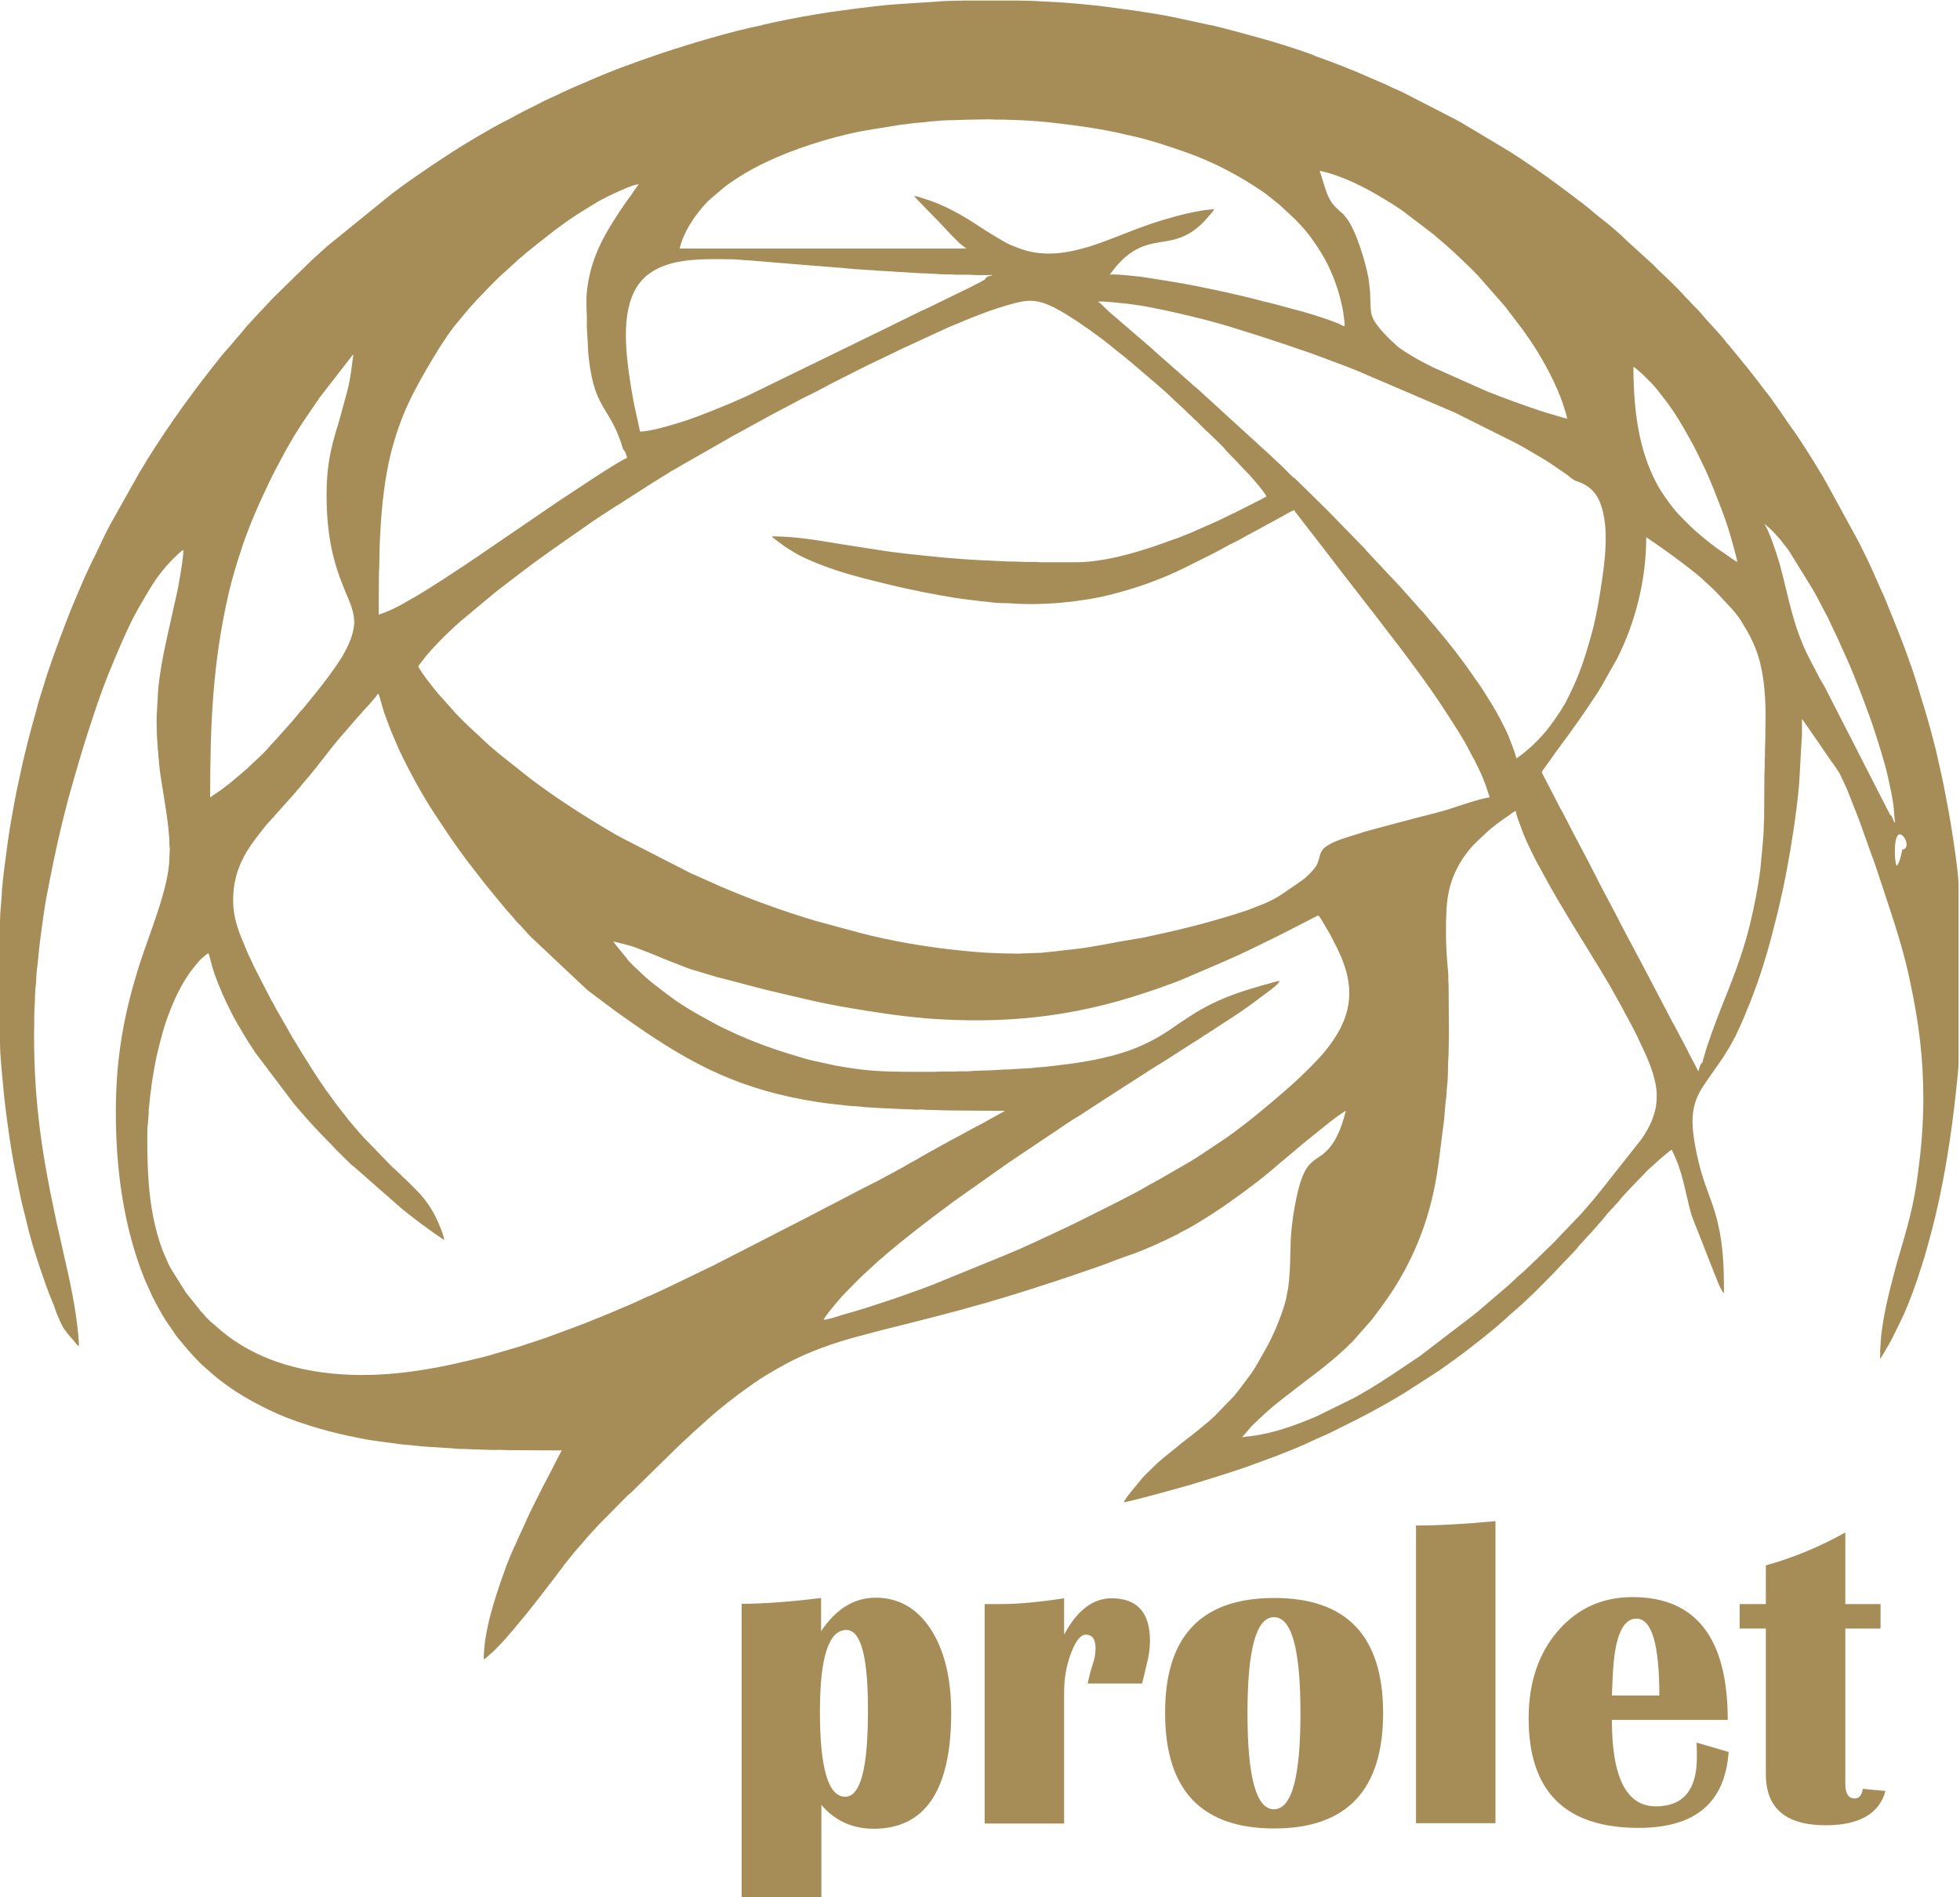 <?xml version="1.0" encoding="utf-8"?>
<!-- Generator: Adobe Illustrator 28.2.0, SVG Export Plug-In . SVG Version: 6.00 Build 0)  -->
<svg version="1.1" id="Layer_1" xmlns="http://www.w3.org/2000/svg" xmlns:xlink="http://www.w3.org/1999/xlink" x="0px" y="0px"
	 viewBox="0 0 673.4 651.9" style="enable-background:new 0 0 673.4 651.9;" xml:space="preserve">
<style type="text/css">
	.st0{fill:#A68C57;}
	.st1{fill-rule:evenodd;clip-rule:evenodd;fill:#A68C57;}
</style>
<g>
	<path class="st0" d="M646.1,551.2v8.4H634v53.4c0,3.3,1.1,5,3.2,5c1.5,0,2.5-1.1,2.8-3.3l7.8,0.7c-2.1,7.8-9,11.8-20.5,11.8
		c-13.7,0-20.6-5.8-20.6-17.5v-50.1h-9v-8.4h9v-13.3c9.4-2.6,18.5-6.4,27.3-11.3v24.6H646.1z M553.8,582.6h16.3
		c0-17.6-2.6-26.4-7.9-26.4c-4.8,0-7.5,6.5-8.1,19.5L553.8,582.6z M582.9,598.8l11,3.2c-1.2,17.4-11.4,26.1-30.9,26.1
		c-25.2,0-37.8-12.5-37.8-37.6c0-12.2,3.3-22.2,10-30c6.7-7.8,15.3-11.7,25.7-11.7c21.8,0,32.7,14.1,32.7,42.2h-39.8
		c0,19.8,5,29.7,15.1,29.7c9.4,0,14.1-5.6,14.1-16.8C583,602.5,583,600.8,582.9,598.8z M513.8,522.7v103.8h-27.3V524.2
		C494.1,524.2,503.2,523.7,513.8,522.7z M437.7,555.7c-6.1,0-9.1,11-9.1,33c0,22,3,33,9.1,33c6.1,0,9.1-11,9.1-33
		C446.8,566.7,443.8,555.7,437.7,555.7z M437.8,549.1c25,0,37.4,13.2,37.4,39.6c0,26.4-12.5,39.6-37.4,39.6
		c-25,0-37.5-13.2-37.5-39.6C400.2,562.3,412.7,549.1,437.8,549.1z M392.4,578.5h-18.7c0.6-2.9,1.2-5.1,1.7-6.5c0.7-2,1-3.9,1-5.5
		c0-3.2-1.1-4.8-3.4-4.8c-1.7,0-3.4,2.1-5,6.3c-1.6,4.2-2.4,8.7-2.4,13.4v45.2h-27.3v-75.4h5.3c6.3,0,13.6-0.7,22-2v12.5
		c4.4-8.3,9.9-12.5,16.3-12.5c8.8,0,13.2,4.9,13.2,14.6c0,2.6-0.4,5.5-1.3,8.8C393.5,573.8,393.1,575.8,392.4,578.5z M290.8,560.1
		c-6.1,0-9.1,9.4-9.1,28.1c0,19.5,2.9,29.2,8.7,29.2c5.2,0,7.8-9.7,7.8-29.2C298.3,569.5,295.8,560.1,290.8,560.1z M254.8,652.1
		v-101c7.7,0,16.8-0.7,27.3-2v11.4c5.2-7.7,11.4-11.5,18.8-11.5c7.8,0,14.1,3.6,18.8,10.7c4.7,7.2,7.1,16.8,7.1,28.8
		c0,26.6-8.9,39.9-26.6,39.9c-7.3,0-13.3-2.7-18-8.2v31.8H254.8z"/>
	<path class="st1" d="M0,316.7v41.5c0,4.4,0.7,10.7,1.1,15.2c0.7,7.9,2.6,21.5,4.1,28.8c0.9,4.6,1.8,9.2,2.9,13.6
		c0.6,2.2,1.1,4.3,1.6,6.5c1.1,4.3,2.4,8.5,3.8,12.7c1.4,4.1,2.7,8.1,4.4,12.1c0.4,0.9,0.8,1.9,1.1,2.9c0.4,1.1,0.7,2,1.2,3
		c0.4,1,0.8,1.9,1.3,2.8c0.5,0.9,1.1,1.6,1.7,2.4c0.6,0.8,1.2,1.5,1.9,2.2c0.6,0.7,1.2,1.7,2,2.2c0-3.8-0.9-10.1-1.5-13.7
		c-0.9-5.4-2-10.5-3.2-15.7l-2.1-9.4c-0.5-2-1-4.3-1.4-6.3c-4.3-20.1-7.2-38.3-7.2-61.7l0.1-8.3c0-1.1,0.3-3.4,0.2-4.9
		c0-0.7,0.1-1,0.1-1.6c0-0.6,0-1,0.1-1.6c0.3-1.7,0.2-4.4,0.5-6.4c0.4-2.7,0.6-6.2,1-9.2c0.8-6,1.5-11.9,2.7-17.8
		c0.4-1.9,0.7-3.8,1.1-5.6c2.2-11.1,4.8-22.2,8-33.1c2-7,4.1-14,6.4-20.8l1.7-5.1c1.2-3.3,2.4-6.7,3.7-9.9
		c2.6-6.4,5.3-12.8,8.3-18.9l1.8-3.3c1.7-2.9,3.3-5.8,5.1-8.6c2-3.1,4.3-6,6.9-8.6c0.3-0.3,3.1-3.1,3.6-3.1c0,2.7-1,8.3-1.5,11.1
		c-0.2,1.2-0.4,2.4-0.7,3.6l-3.1,13.9c-0.5,2.4-1,4.7-1.5,7c-0.8,4.1-1.9,10.7-2,15c-0.1,2.6-0.4,5.6-0.4,8.3c0,1.7,0.1,3,0.1,4.7
		l0.3,4.6c0.1,0.7,0.2,1.6,0.2,2.2c0,0.8,0.2,1.5,0.2,2.3c0.1,1.4,0.3,2.9,0.5,4.4c0.9,6.4,3.1,17.5,3.1,23.9c0,1,0.2,1.6,0.1,2.4
		l-0.1,2.3c0,9.9-6.9,26.2-10.2,36.5c-5.3,16.7-8.2,31.8-8.2,50.9c0,19.9,2.7,39.6,9.9,57.5c0.4,1,0.9,1.9,1.3,2.9l1.3,2.9
		c1.4,2.8,2.9,5.5,4.5,8.1c0.6,0.9,1.1,1.7,1.7,2.5l1.7,2.5c0.3,0.4,0.6,0.8,0.9,1.2l1.9,2.3c1.5,1.9,5.5,6.3,7.1,7.6l3.3,2.9
		c5.1,4.3,10.7,7.8,16.7,10.8c1.9,1,3.7,1.8,5.7,2.7c2,0.9,4,1.6,6.1,2.4c6.7,2.3,12.8,4,19.8,5.4c2.3,0.5,4.9,1,7.2,1.3l7.4,1
		c1.3,0.2,2.5,0.3,3.8,0.4c2.5,0.2,5.1,0.6,7.7,0.7l7.9,0.5c1.1,0.2,2.9,0.2,4.1,0.2c0.7,0,1.1,0.1,1.9,0.1l6.1,0.2
		c1.2,0.1,2.9,0,4.2,0c0.7,0,1.2,0.1,2,0.1l19,0.1l-2.1,4c-0.4,0.7-0.6,1.3-1,2l-3.2,6.1c-1.2,2.4-5.2,10.2-6.1,12.5l-2.9,6.3
		c-0.3,0.7-0.6,1.5-1,2.2c-1.3,2.9-2.5,5.8-3.5,8.7c-3.2,8.9-7,20.4-7,30c0.7-0.4,1.5-1.1,2.1-1.7c0.2-0.2,0.3-0.2,0.5-0.4
		c1.2-1,2.2-2.2,3.3-3.3c1.4-1.4,2.7-3.1,4-4.5l1.3-1.6c3.9-4.4,12.2-15.3,15.8-20.1c0.3-0.4,0.5-0.7,0.8-1.1
		c1.2-1.4,2.2-2.8,3.4-4.2l3.9-4.5c0.2-0.2,0.2-0.3,0.4-0.5c0.3-0.4,0.6-0.6,0.9-1l3.6-3.9c0.7-0.7,1.2-1.2,1.9-1.9l7.5-7.6
		c0.4-0.4,0.6-0.5,1-0.8l16.3-16c1.4-1.4,3.8-3.4,4.9-4.6l3.5-3.1c0.2-0.2,0.3-0.3,0.5-0.5c0.2-0.2,0.3-0.2,0.5-0.4
		c0.2-0.2,0.3-0.3,0.5-0.5c4.7-4.2,9.7-8.1,14.8-11.7c2.2-1.6,4.5-3.1,6.9-4.5c3.2-1.9,6.4-3.7,9.8-5.3c7.1-3.3,14.9-5.9,22.5-7.8
		c2-0.5,4-1.1,6-1.6c12-3,24.1-6,35.9-9.4c9.7-2.8,19.3-5.9,28.9-9.1l8.4-2.9c3.7-1.2,7.4-2.8,11.2-4.1c5.7-1.9,11.8-4.7,17.2-7.4
		c0.5-0.2,0.8-0.5,1.2-0.7c2.9-1.4,5.7-3.1,8.4-4.8c6.3-3.8,19-13,25.1-18.5l9.3-7.8c3.2-2.5,10.8-9,14-10.7
		c-0.2,0.8-0.5,1.7-0.7,2.5c-0.5,1.6-1,3.3-1.7,4.8c-0.4,0.8-0.7,1.5-1.1,2.3c-0.2,0.4-0.4,0.7-0.6,1c-6,9.4-10.1,1.8-13.8,24.2
		c-0.1,0.8-0.3,1.9-0.4,2.8c-0.4,3-0.7,6.1-0.7,9.1l-0.1,3.1c0,3-0.3,8.1-0.7,10.9l-0.8,4.2c-1.4,5.4-4.4,12.6-7.2,17.4l-1.8,3.2
		c-1.2,2.1-2.4,4.2-3.9,6.1c-1.7,2.2-3.2,4.4-5,6.5l-6.5,6.7c-2.5,2.5-8.6,7.2-11.7,9.6l-1.7,1.4c0,0,0,0-0.1,0.1
		c-1.7,1.3-4.7,3.7-6.3,5.2l-2.6,2.5c-0.9,0.9-2.5,2.4-3.2,3.4c-1.1,1.4-5.3,6.2-5.7,7.5c2.3-0.2,20.5-5.3,22.9-6
		c5-1.5,9.8-3,14.7-4.6l3.6-1.2c1.3-0.4,2.4-0.9,3.6-1.3l7.1-2.6c3.3-1.3,8.8-3.4,12-5c2.7-1.3,5.6-2.4,8.3-3.8l8-4
		c5.7-2.9,13.3-7.1,18.5-10.5l8.8-5.7c0.5-0.3,1-0.6,1.5-1l4.2-3c2.3-1.7,4.7-3.4,6.9-5.2l2.7-2.1c2.4-2,4.9-3.9,7.2-6
		c0.3-0.3,0.4-0.3,0.7-0.6c2.2-2.1,5.5-4.8,7.6-6.8c0.4-0.4,0.8-0.8,1.2-1.2l1.3-1.2c1.7-1.7,3.2-3.2,4.9-4.9c2.4-2.4,4.7-5,7.1-7.4
		l2.9-3.1c0.3-0.3,0.3-0.4,0.5-0.7c0.7-0.9,1.6-1.6,2.3-2.5c0.9-1.1,2-2.1,2.9-3.2c1-1.2,3.1-3.4,3.9-4.5c1.2-1.6,2.7-3,4-4.5
		c0.2-0.2,0.4-0.4,0.6-0.6c0.3-0.3,0.3-0.4,0.5-0.7c1.4-1.7,6-6.5,7.6-8.1c1-1,1.9-2.1,3-3c1.5-1.3,2.9-2.7,4.5-4
		c0.7-0.5,2.1-1.9,2.8-2.1l1.3,2.9c2.7,6.2,3.6,13.1,5.5,19.7l8.3,21.1c0.6,1.5,1.1,2.9,1.9,4.3c0.3,0.5,0.5,1,0.9,1.3
		c0-8.5-0.2-16.3-2.1-24.1c-0.3-1.2-0.5-2.2-0.9-3.4c-1.7-5.8-3.7-9.7-5.4-16.4c-1.1-4.2-2.4-10.7-2.4-15.1c0-5.2,1.4-8.8,3.9-12.5
		c2.2-3.3,4.5-6.4,6.7-9.7c0.7-1.1,1.4-2.3,2.1-3.4c0.3-0.6,0.7-1.2,1-1.8c0.3-0.6,0.6-1.2,1-1.8c0.3-0.6,0.5-1.2,0.8-1.8
		c0.3-0.6,0.6-1.2,0.9-1.9c0.6-1.3,1.1-2.5,1.7-3.9c0.5-1.3,1-2.6,1.6-3.9c0.5-1.3,1-2.7,1.5-4c3.1-8.2,5.5-16.8,7.6-25.4
		c0.8-3,1.4-5.9,2.1-9c0.7-3,1.2-6,1.8-9.1c0.6-3.1,1.1-6.3,1.6-9.4c0.8-4.8,2.1-14.4,2.4-19.6l0.8-14.3c0-0.5,0.1-0.7,0.1-1.3
		c0-1.8,0-3.7,0-5.5c0.5,0.4,3.7,5.3,4.4,6.2c1.5,2.2,2.9,4.2,4.3,6.3c0.7,1.1,1.4,2,2.2,3.1c0.4,0.6,0.7,1,1.1,1.6
		c0.2,0.3,0.3,0.5,0.5,0.8c0.3,0.4,0.3,0.3,0.5,0.8l1.7,3.6c0.6,1.2,1.1,2.4,1.6,3.8l3,7.6c0.3,0.7,0.4,1.2,0.7,1.9l3.5,9.8
		c1.5,3.9,2.8,7.9,4.1,11.9c3.6,10.9,7.3,21.7,9.6,33c2.9,13.8,4.5,25.5,4.5,40.2c0,8.5-0.7,16.7-1.7,24.3
		c-1.5,12.4-3.8,19.7-7.3,31.7c-1,3.5-1.8,6.8-2.7,10.3c-0.4,1.6-0.8,3.6-1.2,5.3c-0.4,1.8-0.7,3.7-1,5.5c-0.3,1.8-0.6,3.9-0.7,5.8
		c-0.1,1-0.1,2.1-0.2,3c-0.1,0.5,0,1.1,0,1.7c0,0.6-0.1,0.8-0.1,1.6c0.6-0.4,2.5-4.1,3.1-5c1-1.7,1.8-3.5,2.7-5.3
		c0.9-1.8,1.8-3.6,2.6-5.4c1.5-3.3,4.4-11.1,5.4-14.6c0.2-0.5,0.3-1,0.5-1.5c0.2-0.5,0.3-1,0.5-1.6c0.7-2,1.2-4.2,1.8-6.2
		c3.7-13.1,6.2-26.6,8.1-40.4c0.3-2.4,0.6-4.7,0.9-7.1l0.8-7.3c0.2-2.5,0.6-4.9,0.6-7.6v-60.8c0-4.5-2.5-20.7-3.5-25.8
		c-0.8-4.1-1.5-8.2-2.4-12.2c-0.3-1.4-0.6-2.6-0.9-4c-1.2-6-4.4-17.3-6.3-23.2c-0.4-1.3-0.7-2.4-1.1-3.7c-0.4-1.2-0.8-2.4-1.2-3.7
		c-0.2-0.7-0.4-1.1-0.6-1.8c-0.2-0.7-0.5-1.2-0.7-1.9c-1.2-3.6-2.6-7.2-4-10.8l-4.2-10.4c-0.5-1.1-0.9-2.3-1.5-3.4l-3-6.8
		c-1-2.4-3.6-7.5-4.8-10l-11.2-20.5c-0.3-0.5-0.6-1-0.9-1.6c-3.3-5.5-7.8-12.9-11.5-17.9c-1.4-1.9-2.6-3.9-4-5.8
		c-1.4-1.9-2.7-3.9-4.1-5.7l-0.3-0.3c-4.1-5.5-8.4-10.8-12.8-16.1c-0.4-0.4-0.8-0.8-1.1-1.3c-2.5-3.2-6.1-6.7-8.6-9.8
		c-0.9-1.1-2-2-3-3.1c-0.9-1.1-2.1-2.1-3-3.2c-0.8-1-6.5-6.6-8.1-8c-0.8-0.7-1.6-1.7-2.4-2.4l-9-8.2c-0.3-0.3-0.3-0.3-0.6-0.6
		c-0.3-0.2-0.4-0.4-0.6-0.6c-2.1-1.9-4.4-3.9-6.6-5.6c-2.5-1.9-4.9-4.1-7.4-6l-7.7-5.8c-5.5-4.1-13.1-9.4-18.9-12.9l-15.4-9.2
		c-0.6-0.3-1-0.5-1.5-0.8L482.5,32c-0.6-0.3-1.1-0.6-1.7-0.8c-1.7-0.7-3.3-1.5-5-2.3l-5.1-2.2c-5.8-2.6-11.7-4.9-17.6-7
		c-0.6-0.2-1.2-0.4-1.7-0.7c-3.2-1.3-12.6-4.3-16.6-5.4c-6.1-1.7-12.2-3.4-18.4-4.9c-0.2,0-0.2,0-0.5-0.1c0,0-0.1,0-0.1,0
		c0,0-0.1,0-0.1,0l-12.5-2.7C394.8,4.2,386,3.1,377.6,2c-4.5-0.5-9.1-0.9-13.5-1.2l-9.4-0.5c-1.6,0-3-0.1-4.7-0.1h-0.1h-18.6h-0.1
		c-1.7,0-3.2,0.1-4.8,0.1c-1,0-1.5,0.1-2.4,0.1l-16.6,1.1c-3.2,0.2-10.7,1.1-13.7,1.5l-8.8,1.2c-1.4,0.2-3,0.5-4.3,0.7
		c-6.2,1-12.3,2.2-18.4,3.6l-0.3,0.1c0,0-0.3,0.1-0.3,0.1c-9.7,1.9-24.7,6.4-33.7,9.4c-8.1,2.7-17.8,6.2-25.7,9.7
		c-2.4,1.1-4.8,2-7.1,3.1l-6.9,3.2c-1.2,0.5-2.2,1.1-3.4,1.7l-5,2.5c-2.2,1.1-4.3,2.4-6.6,3.5c-3.9,1.9-14.6,8.3-17.6,10.3
		c-1,0.7-2,1.3-3.1,2l-3,2c-1.1,0.7-2.1,1.4-3.1,2.1c-4,2.7-8,5.5-11.8,8.4l-21.7,17.6c-0.3,0.3-0.4,0.3-0.7,0.6l-4,3.6
		c-0.3,0.3-0.4,0.3-0.6,0.6c-0.3,0.2-0.4,0.4-0.7,0.6l-12.8,12.5c-1.7,1.7-3.2,3.5-4.9,5.2c-0.8,0.8-1.6,1.8-2.4,2.6l-2.4,2.6
		c-0.2,0.3-0.3,0.4-0.5,0.7c-0.3,0.3-0.3,0.4-0.6,0.7c-0.2,0.3-0.4,0.4-0.6,0.7c-0.3,0.3-0.3,0.4-0.6,0.7c-1.2,1.3-2.3,2.8-3.5,4.1
		c-1.3,1.3-4.4,5.3-5.7,6.9c-9,11.5-17.4,23.3-24.9,35.9L38,180c-0.2,0.3-0.3,0.4-0.4,0.8c-2.3,4.2-4.1,8.6-6.3,12.8
		c-0.3,0.6-0.5,1.1-0.8,1.7c-1.1,2.3-2.1,4.6-3.1,7c-1,2.4-2,4.6-3,7.1c-2.9,7.4-5.7,14.8-8.2,22.3l-2.4,7.7
		c-0.4,1.3-0.8,2.5-1.1,3.9c-2.3,8-4.4,16.1-6.1,24.3c-0.3,1.3-0.6,2.8-0.9,4.2l-0.8,4.2c-0.3,1.5-0.5,2.9-0.8,4.4
		c-0.5,2.8-1,5.8-1.4,8.7c-0.4,3-0.8,5.9-1.2,9c-0.2,1.6-0.9,7.4-0.9,9.2C0.5,310,0,313.3,0,316.7 M453.4,58.7
		c7.5,1.5,15.8,5.8,22.2,9.7c2.2,1.3,4.4,2.7,6.5,4.2l10.5,8c0.3,0.2,0.5,0.4,0.7,0.6l3.6,3.1c3.5,3.1,7.7,7.1,10.9,10.4
		c0.3,0.3,0.3,0.4,0.6,0.7l8.7,9.9l6.3,8.3c1.9,2.7,3.6,5.1,5.3,8c3.7,6.2,7.2,13.1,9.2,20.1c0.2,0.6,0.5,1.7,0.5,2.2l-8.2-2.4
		c-6.3-2.1-13.3-4.6-19.5-7.1l-18.4-8.2c-2.4-1.2-4.7-2.4-6.9-3.7c-1.6-1-4.2-2.5-5.5-3.7c-2.4-2.1-6.6-6.2-8.1-9.2
		c-0.6-1.3-0.9-2.6-0.9-4.5l-0.2-5.1c-0.3-1.8-0.2-2.7-0.6-4.8c-1-5.1-4-15.7-7.5-20.3c-0.3-0.3-0.4-0.4-0.6-0.7
		c-0.7-0.9-0.7-0.8-1.4-1.4c-2.3-2.1-3.2-2.9-4.6-6.1C455.1,64.3,453.5,58.8,453.4,58.7z M215.4,157.4c-2.2,0.5-20.8,13.1-23.9,15.1
		l-28.4,19.4c-4.7,3.2-16.2,10.8-21.2,13.6c-1.9,1-3.5,2.1-5.6,3.1c-1.5,0.8-2.9,1.4-4.5,2c-0.5,0.2-1.1,0.4-1.7,0.6
		c0-5,0.1-9.6,0.1-14.6c0-0.7,0.1-0.9,0.1-1.7l0.1-5.5c0-1.3,0.1-2.2,0.1-3.6l0.2-3.5c0.5-9.3,1.6-18.3,3.5-26.2
		c3.5-13.8,7.9-21.8,14.8-33.4c0.3-0.4,0.4-0.6,0.7-1.1c0.3-0.4,0.5-0.8,0.7-1.2c1.6-2.4,2.7-4.3,4.4-6.6c0.6-0.8,1.1-1.4,1.6-2.1
		l5.1-6.1c1.5-1.8,8.9-9.4,10-10.4l6.8-6.2c0.3-0.3,0.6-0.5,1-0.8c1.8-1.7,9.4-7.6,11.3-9.1c6.3-4.7,8.6-6,14.5-9.6
		c0.4-0.3,0.8-0.4,1.2-0.7c1.6-0.9,11.8-5.9,13.1-5.4l-1.6,2.2c-0.5,0.8-1,1.6-1.6,2.3c-1.1,1.5-2.2,3.1-3.2,4.6
		c-6.1,9.2-10.2,16.8-11.4,27.9c-0.2,2.1-0.1,5.5,0,7.7c0.1,1.2,0,2.6,0,3.8l0.2,3.8c0.1,1,0.2,2.5,0.2,3.6
		c0.2,5.1,1.4,12.4,3.2,16.5c2.7,6.3,5.5,8.1,8.4,17c0.2,0.5,0.3,1,0.5,1.6C214.8,155,215.4,156.6,215.4,157.4z M332,85.4h-98.5
		c0.6-2.6,1.8-5.2,3.1-7.6c1-1.6,2.1-3.3,3.3-4.8c1.3-1.7,2.8-3.5,4.5-4.9c3.3-2.7,4-3.7,8.3-6.5c8.6-5.7,18.9-9.9,29.9-13.2
		c5.7-1.7,11.5-3.1,17.4-4l9.3-1.5c1.6-0.2,3.1-0.4,4.8-0.6c1.7-0.2,3.3-0.2,4.9-0.5c0.8-0.1,1.7-0.1,2.5-0.2c0.6,0,1.8-0.2,2.4-0.2
		l2.5-0.1c2.7,0,5.1-0.2,7.9-0.2c1.9,0,3.4-0.1,5.3-0.1c1,0,1.5,0.1,2.5,0.1c0.9,0,1.8,0,2.8,0c0.9,0,1.6,0.1,2.5,0.1
		c3.3,0,9.9,0.5,12.7,0.8c6.5,0.7,12.6,1.5,18.9,2.6c1.6,0.3,3,0.6,4.5,0.9c1.5,0.3,2.9,0.7,4.4,1c6.8,1.4,14.1,3.9,20.6,6.2
		c8.8,3.2,17.1,7.6,24.8,12.8c1.1,0.7,2.1,1.5,3.1,2.3l3,2.4c2.3,2.1,3.1,2.8,5.6,5.2l1.9,2c3.3,3.4,7.3,9.5,9.3,13.6
		c2.5,5.1,4.3,10.6,5.3,16.3c0.1,0.7,0.2,1.6,0.3,2.3c0.1,0.8,0.2,1.7,0.2,2.5c-0.7-0.1-1.5-0.6-2.1-0.9c-4.7-1.9-11.5-4-16.4-5.2
		l-4.8-1.3c-1.7-0.5-3.2-0.8-4.9-1.2l-0.3-0.1c-8.1-2.2-22.2-5.2-30.1-6.5l-10.7-1.7c-1.4-0.2-10.4-1.2-11.4-0.8l0.4-0.6
		c1.9-2.6,4.2-5.1,6.8-6.9c9-6.2,15.8-1,25.4-11l2.5-2.9c0.3-0.4,0.6-0.7,0.7-1.2c-1.2,0.3-2.7,0.3-3.9,0.5
		c-6.9,1.2-11.2,2.5-17.8,4.6c-0.6,0.2-1,0.4-1.6,0.6c-12.8,4.4-26.7,12.2-40.6,8.8c-1.1-0.3-2.1-0.6-3.1-1c-1.9-0.7-4-1.5-5.7-2.6
		c-2.6-1.6-5.3-3.1-7.8-4.8c-6-4-12.3-7.6-19.3-9.7c-0.9-0.3-2.4-0.8-3.3-0.9c0.5,0.7,6.5,6.8,7.6,7.9c0.2,0.2,0.4,0.3,0.5,0.5
		l4.9,5.2c0.8,0.8,1.5,1.5,2.2,2.2C330.1,84.1,331.2,84.7,332,85.4z M219.9,148.3l-1.6-7.4c-0.9-3.7-2.2-12-2.6-15.6
		c-1.2-10.4-1.8-24.7,7.4-31.3c7.6-5.5,18.8-5,28.8-4.9l3,0.2c0.5,0.1,0.8,0.1,1.5,0.1l23.2,1.9c0.5,0.1,1.1,0.1,1.5,0.1l5.8,0.5
		c1.9,0,7.1,0.7,8.8,0.7c0.9,0,2,0.2,2.9,0.2c0.9,0,2.1,0.1,2.9,0.2l14.9,0.9c2.5,0,6.5,0.4,9,0.4c1.1,0,2.2,0,3.1,0.1l4.7,0
		c0.6,0,0.9,0.1,1.4,0.1c2.1,0.1,4.3,0,6.4,0c-0.5,0.4-1.1,0.2-1.9,0.7c-0.5,0.3-0.5,0.5-0.6,0.7c-0.4,0.5-3.7,2-4.5,2.5l-15.6,7.6
		c-0.3,0.2-0.6,0.3-0.9,0.4c-0.3,0.2-0.6,0.2-0.9,0.4c-0.4,0.2-0.6,0.3-1,0.5l-3.7,1.8c-2.5,1.2-4.8,2.4-7.3,3.6L256.8,136
		c-3,1.4-8.5,3.7-11.5,4.9c-3.2,1.3-6.6,2.6-9.9,3.7C231.6,145.8,223.7,148.3,219.9,148.3z M377.2,103.7c1.2-0.4,9,0.6,10.4,0.7
		c1.6,0.2,3.3,0.5,4.9,0.7c9,1.6,23.1,4.9,31.8,7.7l8.6,2.7c2.9,1,5.6,1.8,8.5,2.8l8.5,2.9c1.4,0.5,2.7,1,4.1,1.5
		c4.1,1.6,8.2,3,12.3,4.7l33.6,14.4l20.8,10.4c2.5,1.3,4.8,2.7,7.2,4.1c0.6,0.3,1.1,0.7,1.7,1l2.6,1.6c0.3,0.2,0.5,0.3,0.9,0.6
		l5.1,3.5c1.1,0.8,2,1.8,3.4,2.3c6.4,2.1,8.5,6.4,9.6,13c1.1,6.8,0.1,15-0.8,21.1c-0.9,6.3-2,12.8-3.7,18.9
		c-2.2,7.8-3.9,13.2-7.6,20.7c-0.6,1.3-1.2,2.5-2,3.7c-0.4,0.6-0.7,1.2-1,1.7c-2.8,4.2-5.1,7.4-8.8,11c-0.2,0.2-0.4,0.4-0.7,0.7
		l-2.3,2c-0.6,0.5-1,0.8-1.6,1.3l-1.7,1.2c-0.6-2.4-1.6-4.7-2.4-6.9c-1.5-3.7-4.3-8.9-6.4-12.3c-1.8-2.9-3.6-5.8-5.6-8.5
		c-0.2-0.3-0.3-0.4-0.4-0.6c-3.7-5.4-8.5-11.6-12.8-16.6c-0.4-0.5-0.7-0.9-1.1-1.3l-3.7-4.4c-0.3-0.3-0.3-0.3-0.6-0.6l-4.9-5.5
		c-0.9-1-1.8-2.1-2.8-3.1l-10.8-11.5c-0.2-0.3-0.3-0.4-0.5-0.7c-0.4-0.4-0.8-0.8-1.2-1.2l-11.6-11.9c-0.4-0.4-0.7-0.7-1.1-1.1
		l-5.9-5.8c-0.2-0.2-0.3-0.4-0.5-0.5l-3.6-3.5c-0.3-0.3-0.4-0.3-0.7-0.5c-1.1-1-3.8-3.8-4.7-4.6c-1.1-0.9-3.6-3.5-4.3-4l-20.8-19
		c-1.2-1-3.1-3-4.4-3.9c-0.5-0.4-0.7-0.7-1.2-1.1l-12.5-11c-0.3-0.3-0.3-0.3-0.6-0.6l-10.7-9.2c-1.4-1.3-3-2.5-4.4-3.8
		c-0.3-0.3-0.3-0.3-0.6-0.6C379,105.2,378.1,104.1,377.2,103.7z M112.2,170.3c0,8.7,1,16.6,3,23.4c1,3.5,2.2,6.5,3.5,9.7
		c1.3,3.1,3,6.7,3,10.3c0,3.8-1.9,7.9-3.3,10.4c-0.2,0.4-0.4,0.7-0.6,1.1c-0.2,0.4-0.4,0.7-0.6,1c-1.8,3-6.3,9-8.7,11.9
		c-1.6,1.9-3.4,4.3-5,6.1c-0.2,0.2-0.3,0.2-0.4,0.4c-0.3,0.4-0.6,0.6-0.8,1c-0.5,0.6-1.1,1.2-1.6,1.9l-4.8,5.4
		c-0.3,0.4-0.5,0.5-0.8,0.9l-2.5,2.7c-1.7,2.2-5.7,5.6-7.8,7.7l-4.7,4c-1.3,1.1-2.5,2-3.8,3l-4.1,2.8c0-25.3,0.9-46.1,6.2-69.4
		c1.4-6.2,3-11.2,4.9-17c1-3,3.2-8.7,4.4-11.4c0.6-1.4,1.3-2.9,1.9-4.3c1.3-2.9,3.8-8.2,5.1-10.6l3.3-6.2c1.6-2.7,2.9-5.2,4.7-7.9
		c0.4-0.7,0.8-1.2,1.2-1.9l4.5-6.6c0.2-0.3,0.4-0.6,0.6-0.9c0.3-0.3,0.4-0.6,0.6-0.9l11.4-14.7c0,0,0.2-0.2,0.2-0.2
		c0.2-0.2,0-0.1,0.2-0.1c-0.7,4.8-0.8,7.3-2,12.2l-3.1,11.3C113.5,154.2,112.2,160.4,112.2,170.3z M561.2,126
		c2.3,1.6,6.3,5.6,8.1,7.8l2.8,3.6c3.7,4.9,5.8,8.6,8.7,13.8c0.8,1.4,1.5,2.7,2.2,4.2l2.1,4.3c2.4,4.8,4.6,10.8,6.6,15.9
		c1.4,3.6,2.9,8.5,3.9,12.3c0.3,0.9,1.2,4.5,1.3,5.2c-0.5-0.1-3.2-2.1-3.8-2.5c-0.7-0.5-1.2-0.9-1.9-1.3c-2.1-1.4-4.6-3.4-6.5-5
		c-3-2.4-5.4-4.9-8.1-7.7c-1.9-2-4.7-5.9-6.2-8.3C563.8,157.2,561.2,143.6,561.2,126z M369.7,193.2l-12.2,0c-0.7,0-0.9-0.1-1.6-0.1
		c-1.1,0-2.2,0-3.2,0c-1.2,0-2-0.1-3.2-0.1c-4.3,0-8.6-0.4-12.8-0.5l-6.2-0.4c-2-0.2-4.1-0.3-6.2-0.5c-7.9-0.8-15.9-1.5-23.7-2.8
		c-1.9-0.3-3.8-0.6-5.7-0.9c-2-0.3-3.8-0.6-5.8-0.9c-8-1.3-15.5-2.7-23.9-2.7c0.4,0.6,1.3,1.1,1.9,1.6c1.3,1,2.6,2,4.1,2.9
		c1.5,0.9,2.9,1.8,4.4,2.5c0.8,0.4,1.5,0.7,2.4,1.1c8.5,3.8,17.6,6.1,26.7,8.3c7.7,1.9,15.4,3.4,23.2,4.7c2,0.3,4.1,0.6,6.1,0.8
		c1,0.1,2.1,0.3,3.1,0.4l4.8,0.5c0.6,0.1,1.2,0.1,1.7,0.1c1.1,0.1,2.2,0,3.3,0.1c11.2,0.9,24.8-0.5,34.4-2.9
		c8.8-2.2,17.4-5.2,25.5-9.2l10.2-5.1c2.6-1.3,5-2.8,7.6-4c1.7-0.8,3.3-1.9,5-2.7l9.9-5.4c1-0.6,4.4-2.5,5.1-2.7
		c0.2,0.2,0.3,0.4,0.5,0.7c2.6,3.4,5.3,6.8,7.9,10.2l7.3,9.5c0.2,0.3,0.3,0.5,0.6,0.8l10.8,13.9c4.1,5.4,8.3,10.7,12.3,16.1
		c0.4,0.5,0.7,1,1.1,1.5c4.5,6,8.8,12.1,12.8,18.4c2.3,3.6,4.9,7.5,6.8,11.3c0.3,0.6,0.6,1.1,0.9,1.7c0.3,0.6,0.6,1.1,0.9,1.6
		l1.7,3.5c0.9,1.8,1.6,3.6,2.3,5.5l1.3,4c-2.5,0.2-10.2,2.8-12.6,3.6c-4.1,1.4-8.6,2.4-12.8,3.5l-12.8,3.4c-2.1,0.6-4.3,1.1-6.3,1.8
		c-3.9,1.3-8.3,2.3-11.6,4.5c-3,2-1.8,4.6-4,7.5c0,0,0,0-0.1,0.1c-1.3,1.6-2.8,3.1-4.5,4.3l-7.3,5c-1.8,1.1-3.4,1.9-5.4,2.8
		l-5.9,2.3c-10.5,3.5-20.9,6.2-32.1,8.6c-2.2,0.5-4.5,1-6.7,1.3c-7,1.1-13.7,2.7-21,3.5l-5.4,0.6c-0.5,0.1-1.3,0.2-1.8,0.2
		c-1.2,0.1-2.5,0.3-3.7,0.4l-5.9,0.2c-0.8,0-1.1,0.1-1.9,0.1l-6-0.1c-0.8,0-1.1-0.1-1.9-0.1c-3.4,0-11.9-0.8-15.1-1.2
		c-10.4-1.2-20.9-3-31-5.6l-15.9-4.3c-11-3.3-22.4-7.4-32.8-11.9l-8.5-3.8c-0.5-0.2-0.9-0.4-1.4-0.6l-24.2-12.4
		c-0.4-0.3-0.9-0.5-1.3-0.7c-6-3.5-11.9-7.1-17.6-10.9c-4.1-2.7-8-5.5-11.9-8.4l-10.7-8.5c-0.2-0.2-0.4-0.3-0.6-0.5l-3.3-2.8
		c-0.2-0.2-0.3-0.3-0.5-0.5l-6.9-6.4c-1.2-1.2-4-3.9-5-5.2l-4.9-5.5c0,0,0,0-0.1-0.1l-1.7-2.1c-1.5-1.9-3-3.8-4.3-5.9
		c-0.3-0.4-0.6-0.8-0.7-1.3l1.6-2.1c0.6-0.8,1.1-1.4,1.7-2.1c1.2-1.5,6.1-6.6,7.4-7.7c0.7-0.6,1.2-1.2,1.9-1.8
		c0.9-0.7,1.6-1.5,2.5-2.2l11.9-9.9c1.5-1.1,2.8-2.2,4.3-3.3l7.5-5.7c3.2-2.4,6.6-4.7,9.9-7.1l8.9-6.2c2.7-2,7.3-4.9,10.2-6.8
		c0.4-0.3,0.8-0.5,1.2-0.7c0.8-0.5,1.5-1,2.3-1.5l9.2-5.9c1.6-1,3.1-1.9,4.7-2.9c0.4-0.3,0.7-0.4,1.1-0.7c0.4-0.3,0.7-0.5,1.2-0.7
		c0.9-0.5,1.6-0.9,2.4-1.4l16.8-9.6c1.6-1,3.3-1.8,4.9-2.7l3.6-2c0.5-0.2,0.8-0.4,1.3-0.7c0.4-0.3,0.8-0.4,1.3-0.7
		c3.8-2.2,8.5-4.5,12.3-6.6c2-1.1,7.3-3.6,8.8-4.5c1.7-1,13-6.6,15.1-7.7l10.2-4.9c0.4-0.2,0.8-0.4,1.2-0.6c0.5-0.2,0.8-0.4,1.3-0.6
		l13-6c1.7-0.8,3.5-1.6,5.3-2.3c0.9-0.4,1.7-0.7,2.6-1.1c0.9-0.4,1.8-0.7,2.7-1.1c1.8-0.7,3.6-1.4,5.5-2.1c3.9-1.3,7.6-2.6,11.7-3.4
		c5.7-1,9.7,1.3,14.3,3.9c0.8,0.5,1.6,1,2.4,1.5c1.6,1,3.1,2,4.6,3.1c0.4,0.3,0.7,0.5,1.1,0.7c2.5,1.9,5.2,3.7,7.6,5.7
		c3.1,2.5,6.3,5,9.3,7.6l5.6,4.8c0.2,0.2,0.3,0.2,0.5,0.4l2.5,2.2c1.2,1,2.4,2.1,3.5,3.2l3,2.8c0.7,0.7,1.3,1.1,1.9,1.8
		c0.7,0.7,1.3,1.2,2,1.9c0.3,0.3,0.6,0.6,0.9,0.9c0.4,0.4,0.7,0.5,1,0.9l2.8,2.8c0.4,0.4,0.6,0.5,1,0.9c1.3,1.3,4.8,4.5,5.7,5.7
		c0.8,1,4.1,4.2,5.5,5.8l1.9,2c1.4,1.3,6.6,7.4,6.8,8.4l-2.6,1.4c-0.4,0.2-0.6,0.3-1,0.5l-7.3,3.7c-0.7,0.3-1.2,0.5-1.9,0.9
		c-4.3,2.2-8.8,4-13.2,6c-0.7,0.3-1.3,0.5-2,0.8c-0.7,0.3-1.3,0.5-2,0.8c-4.1,1.4-8.1,3-12.2,4.2
		C385.9,191.1,377.3,193.2,369.7,193.2z M606.2,180c2.4,1.9,3.6,3.3,5.7,5.7l2,2.6c0.4,0.5,0.7,0.9,1,1.4l7.9,12.8
		c1.1,1.8,3,5.6,4,7.5c0.5,1,1.1,1.9,1.6,3.1l3,6.3c1.9,4.4,3.7,8,5.6,12.8l2.6,6.6c0.9,2.3,1.6,4.5,2.5,6.7l1.2,3.4
		c1.6,4.9,4.2,12.8,5.3,17.9c0.8,3.8,1.8,7.7,2.1,11.7c0.1,1.4,0.2,2.9,0.4,4.3c-0.5-0.4-0.8-1.6-1.1-2.2c-0.2-0.5-0.3-0.3-0.6-0.6
		l-22.6-44.2c-0.3-0.5-0.6-1-0.9-1.5c-0.3-0.5-0.5-0.9-0.8-1.4l-3.9-7.5c-5.4-10.9-6.7-20.5-9.8-31.8c-0.7-2.4-1.5-4.7-2.3-7
		c-0.4-1.1-0.8-2.2-1.3-3.3c-0.2-0.6-0.4-1.1-0.7-1.6L606.2,180z M583.6,368.1c-0.5-0.4-1.1-2.1-1.5-2.7c-1.3-2.2-3-6-4.4-8.4
		l-2.2-4.2c-0.3-0.6-0.5-0.9-0.8-1.4l-4.4-8.4c-2.2-4.2-4.4-8.4-6.6-12.6l-1.5-2.8c-1.7-3.3-3.5-6.5-5.2-9.8
		c-2.8-5.7-6-11.2-8.8-16.9c-3.3-6.6-6.9-13-10.2-19.6c-0.5-1-1-1.8-1.5-2.8c-0.3-0.6-0.5-0.8-0.7-1.3l-5.8-11.2c-0.5-1-0.1-1,1-2.6
		l2.7-3.8c0.6-0.9,1.2-1.7,1.8-2.5c4.6-6.1,9-12.4,13.2-18.8c0.3-0.5,0.5-0.8,0.8-1.3c0.3-0.4,0.5-0.8,0.8-1.3l5.4-9.6
		c6.3-12.5,9.9-27.1,9.9-41.5c0.4,0.3,0.6,0.4,0.9,0.6c4.7,3.2,9.3,6.5,13.8,10c1.5,1.2,3,2.3,4.4,3.6l4.1,3.8
		c0.3,0.3,0.5,0.5,0.8,0.8l5.4,5.8c1.5,1.7,2.9,3.5,4,5.5c1.7,2.8,3.1,5.3,4.3,8.5c2.4,6.3,3.3,14.1,3.3,22.7c0,3.1-0.1,5.8-0.1,8.9
		c0,0.9-0.1,1.3-0.1,2.2c0,0.8,0,1.5,0,2.3c0,0.9-0.1,1.2-0.1,2.2c0,0.8,0,1.5,0,2.3c0,0.9-0.1,1.4-0.1,2.2l-0.1,15.8
		c-0.1,0.7-0.1,1.4-0.1,2.2c0,2.9-1,12.6-1.2,14.7c-0.8,6.5-2.1,12.8-3.6,19.1c-2,8.2-4.9,16.1-8,23.9c-2.5,6.2-4.8,12.1-6.8,18.2
		c-0.2,0.6-0.4,1.2-0.5,1.7c-0.4,1.2-0.7,2.3-1,3.5C584.2,365.6,583.7,367,583.6,368.1z M653.6,291.9c-0.3,1.3-1,5-2,5.6
		c-0.8-1.5-1.1-10.8,1.1-10.8C654.6,286.8,656.4,291.7,653.6,291.9z M80.1,309.9c0-3.5,0.2-5.4,1-8.7c0.9-3.5,2.7-7.2,4.7-10.2
		c2.2-3.2,3.4-4.6,5.6-7.4l10.1-11.3c0.2-0.2,0.2-0.3,0.4-0.5c0.3-0.4,0.5-0.6,0.9-1l0.8-1c0.3-0.4,0.6-0.7,0.9-1.1
		c4.7-5.3,8.7-11.2,13.4-16.5l5.2-6c0.9-0.9,1.7-2,2.6-2.9c1.2-1.2,2.4-2.7,3.5-4c0.2-0.3,0.5-0.9,0.9-0.9l1.2,4.2
		c0.4,1.5,0.9,2.8,1.4,4.2c0.5,1.4,1,2.7,1.5,4l2.5,5.9c0.1,0.3,0.3,0.5,0.4,0.9c3.1,6.6,7.9,15.5,12,21.7c4.2,6.3,7.2,11,12.1,17.4
		c0.8,1.1,1.6,2,2.4,3.1c3.2,4.2,6.6,8.3,10,12.4c1.1,1.3,2.9,3.2,3.9,4.5c0.3,0.4,0.4,0.4,0.7,0.7c1,0.9,1.8,2,2.7,2.9
		c0.3,0.3,0.4,0.5,0.7,0.8c0.4,0.5,0.9,0.9,1.4,1.4l18.8,17.7l8.8,6.6c0.3,0.2,0.5,0.4,0.8,0.6l6.5,4.6
		c20.3,14.1,36.8,22.6,63.1,26.7c3.3,0.5,6.6,0.8,9.9,1.2c1.8,0.2,3.4,0.2,5.2,0.4c1.7,0.3,3.6,0.2,5.2,0.4l10.6,0.5
		c0.4,0,0.9,0,1.3,0c0.5,0,0.7,0.1,1.3,0.1c0.9,0,2.1-0.1,2.9,0c1.6,0.2,3.9,0,5.5,0.2c0.9,0.1,21,0.2,22.3,0.2c0,0-0.1,0-0.1,0.1
		c0,0-0.1,0-0.1,0.1c-0.1,0.1-0.1,0.1-0.2,0.1c-0.1,0.1-0.2,0.1-0.4,0.2l-7,3.9c-0.3,0.2-0.5,0.2-0.8,0.4c-0.3,0.2-0.4,0.3-0.8,0.4
		l-5.5,3c-1.8,1-3.7,1.9-5.5,3c-0.3,0.2-0.4,0.2-0.8,0.4l-7,3.9c-0.5,0.3-1,0.6-1.5,0.9l-1.6,0.9c-1.6,0.8-3.1,1.8-4.6,2.6l-6.3,3.4
		c-0.6,0.3-1,0.6-1.7,0.9c-2.2,1.1-4.3,2.2-6.5,3.3l-8,4.2c-3.8,1.9-7.4,3.9-11.2,5.8l-30.6,15.7c-0.6,0.3-1.1,0.5-1.7,0.8
		l-12.2,5.9c-2.5,1.2-5,2.4-7.5,3.5l-1.7,0.7c-6.2,3-19.8,8.6-25.7,10.7c-3.6,1.3-7.1,2.7-10.7,3.9c-1.3,0.4-2.5,0.8-3.7,1.2
		c-1.2,0.4-2.3,0.8-3.6,1.2l-11.3,3.3c-8.6,2.1-15.1,3.7-24.2,5c-16.8,2.5-35.1,1.9-50.4-4.2c-5.7-2.3-11.2-5.4-15.9-9.3
		c-0.5-0.4-0.9-0.7-1.3-1.1c-1.5-1.4-3.6-2.9-4.8-4.5c-0.3-0.4-0.7-0.8-1.1-1.2c-0.3-0.3-0.3-0.3-0.5-0.6l-4.8-6l-5.2-8.3
		c-0.3-0.6-0.5-0.9-0.8-1.5l-2.1-4.9c-2.7-7.3-4.1-15.1-4.7-22.9c-0.4-5.7-0.5-9.6-0.5-15.2c0-1.2,0-4.1,0.2-5.1
		c0.1-0.7,0.1-1.8,0.2-2.5c0.1-0.9,0.1-1.6,0.1-2.5c0.3-3.2,0.7-6.3,1.1-9.4c0.5-3.1,1-6.1,1.6-8.9c1.3-5.6,2.7-11.1,4.9-16.4
		c2-5,4.3-9.5,7.5-13.7l1.8-2.2c1-1.2,2.3-2.3,3.6-3.2c0.3,0.6,1,3.5,1.2,4.3c0.4,1.3,0.9,3,1.4,4.2c0.5,1.4,1,2.7,1.6,4
		c0.2,0.6,0.5,1.3,0.8,1.9c0.3,0.6,0.6,1.3,0.9,2c1.2,2.5,2.4,5,3.8,7.4c1.7,2.9,3.4,5.9,5.3,8.7c0.4,0.6,0.7,1.1,1.1,1.7l13.3,17.6
		c2,2.4,5.7,6.6,7.9,8.9l1.4,1.5c0.2,0.2,0.4,0.4,0.7,0.7l3.5,3.6c0.3,0.3,0.4,0.4,0.7,0.8l5.6,5.5c0.3,0.3,0.5,0.3,0.8,0.6
		l16.4,14.4c4.7,3.8,9.5,7.4,14.6,10.8c-0.1-1.3-0.9-3.3-1.4-4.5c-1.8-4.7-4.5-9-8.1-12.6l-3.7-3.7c-0.3-0.3-0.5-0.4-0.8-0.7l-3-2.9
		c-0.3-0.3-0.5-0.3-0.8-0.7c-0.3-0.3-0.5-0.5-0.8-0.8l-9.4-9.7c-0.3-0.3-0.4-0.5-0.7-0.8c-0.5-0.6-0.9-1-1.4-1.6l-2.7-3.2
		c-0.3-0.3-0.4-0.5-0.6-0.8l-3.3-4.2c-0.9-1.1-1.6-2.3-2.5-3.4c-4.1-5.5-9.1-13.7-12.8-19.8l-5.9-10.3c-0.2-0.3-0.3-0.7-0.5-1
		c-0.4-0.7-0.7-1.3-1.1-1.9c-0.7-1.3-1.3-2.6-2-3.9l-4-7.8c-0.5-1.3-1.3-2.7-1.9-4.1c-0.5-1.2-1.2-2.8-1.7-4.1
		C81.9,320,80.1,314.7,80.1,309.9z M283,453.5c0.2-0.8,2.9-4.1,3.6-4.9c0.3-0.4,0.6-0.7,0.9-1.1c0.2-0.2,0.3-0.3,0.5-0.6l1-1.1
		c0.2-0.3,0.2-0.3,0.5-0.6l6.3-6.4c0.4-0.4,0.7-0.6,1.1-1l5-4.6c0.2-0.2,0.3-0.3,0.6-0.5c0.4-0.4,0.8-0.6,1.2-1
		c0.2-0.2,0.3-0.3,0.5-0.5c7.2-6.1,14.6-11.8,22.2-17.4c0.4-0.3,0.8-0.6,1.2-0.9l18.8-13.3l16.7-11.2c2.5-1.7,5.1-3.5,7.7-5
		c0.9-0.5,1.7-1.2,2.6-1.7c0.5-0.3,0.8-0.5,1.2-0.8l3.9-2.5c0.4-0.3,0.8-0.5,1.2-0.8l14.3-9.2c3-2,6.2-3.8,9.2-5.8l7.8-5
		c0.5-0.3,0.8-0.5,1.3-0.8c0.5-0.3,0.8-0.5,1.3-0.9c0.5-0.3,0.8-0.5,1.3-0.8c4.4-2.9,11.3-7.2,15.4-10.3l6.7-5
		c0.2-0.2,0.3-0.3,0.6-0.5c0.7-0.5,1.7-1.5,2.1-2.2c-1,0-2.7,0.6-3.8,0.9c-0.7,0.2-1.2,0.3-1.9,0.5c-3.1,0.9-6.1,1.8-9,2.8
		c-5.6,2-11,4.5-16,7.8c-1.9,1.3-3.9,2.5-5.7,3.8c-4.7,3.4-10.2,6.3-15.7,8.2c-7.2,2.5-15.6,4-23.6,4.9c-2.1,0.2-4.4,0.6-6.5,0.7
		c-0.7,0-1.5,0.1-2.2,0.2c-1.4,0.2-2.9,0.2-4.4,0.3c-1.4,0.1-3.1,0.2-4.5,0.3c-0.4,0-0.8,0-1.2,0l-3.4,0.2c-2.4,0.2-6.3,0.1-9.1,0.4
		c-0.7,0.1-1.7,0-2.4,0c-0.9,0-1.5,0.1-2.3,0.1c-1.6,0-3.2,0-4.8,0c-0.9,0-1.3,0.1-2.3,0.1c-6.9,0-14.2,0.1-21-0.4
		c-4.4-0.3-8.4-1-12.6-1.7l-7.8-1.7c-1.3-0.3-2.5-0.6-3.8-1c-7.2-2.1-14.4-4.5-21.2-7.5c-0.5-0.2-1.1-0.5-1.6-0.7l-4.9-2.3
		c-0.5-0.3-1-0.5-1.6-0.8l-7.6-4.2c-3-1.8-6-3.6-8.7-5.7c-3.6-2.7-7.3-5.4-10.5-8.6c-0.5-0.5-0.7-0.7-1.2-1.1l-2.4-2.4
		c-0.3-0.3-0.3-0.4-0.5-0.7c-1.6-2-3.3-3.9-4.8-6c2.5,0.6,5.1,1.2,7.5,2l6.9,2.7c1.2,0.5,2.1,0.9,3.3,1.4l6.9,2.7
		c1.2,0.4,2.3,0.9,3.6,1.2c1.2,0.3,2.3,0.7,3.6,1.1c1.2,0.3,2.5,0.7,3.7,1.1c7.6,1.9,15.2,4.1,22.8,5.8c2.6,0.6,5.1,1.2,7.7,1.8
		c9.2,2.2,18.7,3.7,28.2,5.1c4.2,0.6,8.6,1.1,12.9,1.5c27.2,2.1,50.7-0.4,75.8-8.8c1.2-0.4,2.4-0.8,3.6-1.2l6.9-2.5
		c1.2-0.5,2.3-0.9,3.4-1.4l14.2-6.1c0.3-0.1,0.5-0.3,0.8-0.4c5-2.1,11.2-5.3,16.2-7.7c0.6-0.3,1-0.5,1.6-0.8l11.9-6.1
		c1-0.5,0.8-0.6,2.8,2.8l1.9,3.2c0.2,0.3,0.2,0.5,0.4,0.8c4.9,9.1,8.8,18.3,4.3,29.3l-1,2.2c-2.2,4.2-5.2,8.2-8.5,11.5l-2.5,2.6
		c-0.9,0.9-1.7,1.6-2.6,2.5c-3.7,3.7-15.5,13.6-19.5,16.6c-2,1.5-3.9,3-5.9,4.4l-9.3,6.2c-4.2,2.8-8.7,5.1-13,7.7
		c-2.2,1.3-4.5,2.4-6.6,3.7c-2,1.2-8,4.2-10.1,5.3l-13.8,6.9c-0.6,0.3-1.2,0.5-1.7,0.8l-7,3.3c-4.7,2.2-9.4,4.4-14.3,6.4l-25.7,10.5
		c-0.6,0.2-1.3,0.5-1.9,0.7c-1.2,0.5-2.6,1-3.8,1.4l-7.6,2.7c-5.8,1.9-11.7,3.9-17.7,5.5C288,452.3,284.3,453.5,283,453.5z
		 M496.8,320.7c0-10.8,0.3-16.9,5.6-25.5l1.7-2.3c2.1-2.8,4.2-4.5,6.6-6.8c1.7-1.7,5.7-4.6,7.7-5.9c0.4-0.3,1.8-1.5,2.4-1.5
		c0.2,1.7,1,3.5,1.6,5.1c1.3,3.9,3.1,7.5,4.9,11.1c0.5,1.1,1,1.9,1.6,3l1.2,2.2c6.8,12.7,15.2,25.4,22.6,37.9l4.1,7.3
		c1.8,3.5,3.8,6.9,5.5,10.4l2.9,6.2c1.9,4.2,4,9.7,4,14.4c0,3.2-0.4,5.3-1.4,8c-0.9,2.5-2.3,4.9-3.8,7.1L550,409.1
		c-1.6,2-3.4,4.2-5.1,6.1c-1.1,1.2-2.2,2.6-3.4,3.7l-3.9,4.1c-0.4,0.4-0.7,0.7-1,1c-2.8,3.2-6.1,6.1-9.1,9.1c-0.7,0.7-1.3,1.2-2,1.9
		c-0.7,0.7-1.4,1.3-2.1,2l-2.2,1.9c-0.7,0.6-1.4,1.4-2.1,2c-0.4,0.4-0.6,0.5-1,0.9l-9.8,8.4c-0.4,0.3-0.7,0.6-1.1,0.9
		c-0.4,0.3-0.7,0.6-1.1,0.9l-18.3,14l-9.7,6.5c-0.9,0.6-1.6,1-2.5,1.6c-0.4,0.3-0.8,0.5-1.2,0.8l-3.7,2.3c-0.9,0.5-1.7,1-2.6,1.5
		c-0.4,0.2-0.8,0.5-1.2,0.7c-0.5,0.3-0.8,0.5-1.3,0.7c-0.5,0.3-0.8,0.5-1.3,0.7l-12.2,6c-6.9,2.9-14.2,5.6-21.7,6.6
		c-1.1,0.2-2.5,0.2-3.6,0.5c0.2-0.4,0.3-0.5,0.7-0.9l2.3-2.7c3.3-3.3,6.7-6.4,10.4-9.3l9.2-7.1c3-2.2,8.5-6.5,10.9-8.8l1.8-1.6
		c0.6-0.5,1.1-1.1,1.6-1.6c0.3-0.3,0.5-0.4,0.8-0.7l4.6-5.2c0.2-0.3,0.5-0.6,0.8-0.9c1.6-1.7,2.9-3.7,4.3-5.5
		c10.4-13.9,16.7-28.9,19.5-46.2c0.9-5.8,1.5-11.6,2.3-17.4c0.4-2.8,0.4-6.1,0.9-9c0.1-1,0.1-2,0.2-3c0.3-2.4,0.4-5.2,0.4-7.7
		c0-1.5,0.2-3.3,0.2-4.8c0-2.2,0.1-4.2,0.1-6.5l-0.1-16.4c0-0.6-0.1-0.8-0.1-1.6c0-0.6,0-1.1,0-1.7c0-0.7-0.1-0.9-0.1-1.6
		C497.1,329.4,496.8,325.3,496.8,320.7z M496.8,320.7L283,453.5"/>
</g>
</svg>
